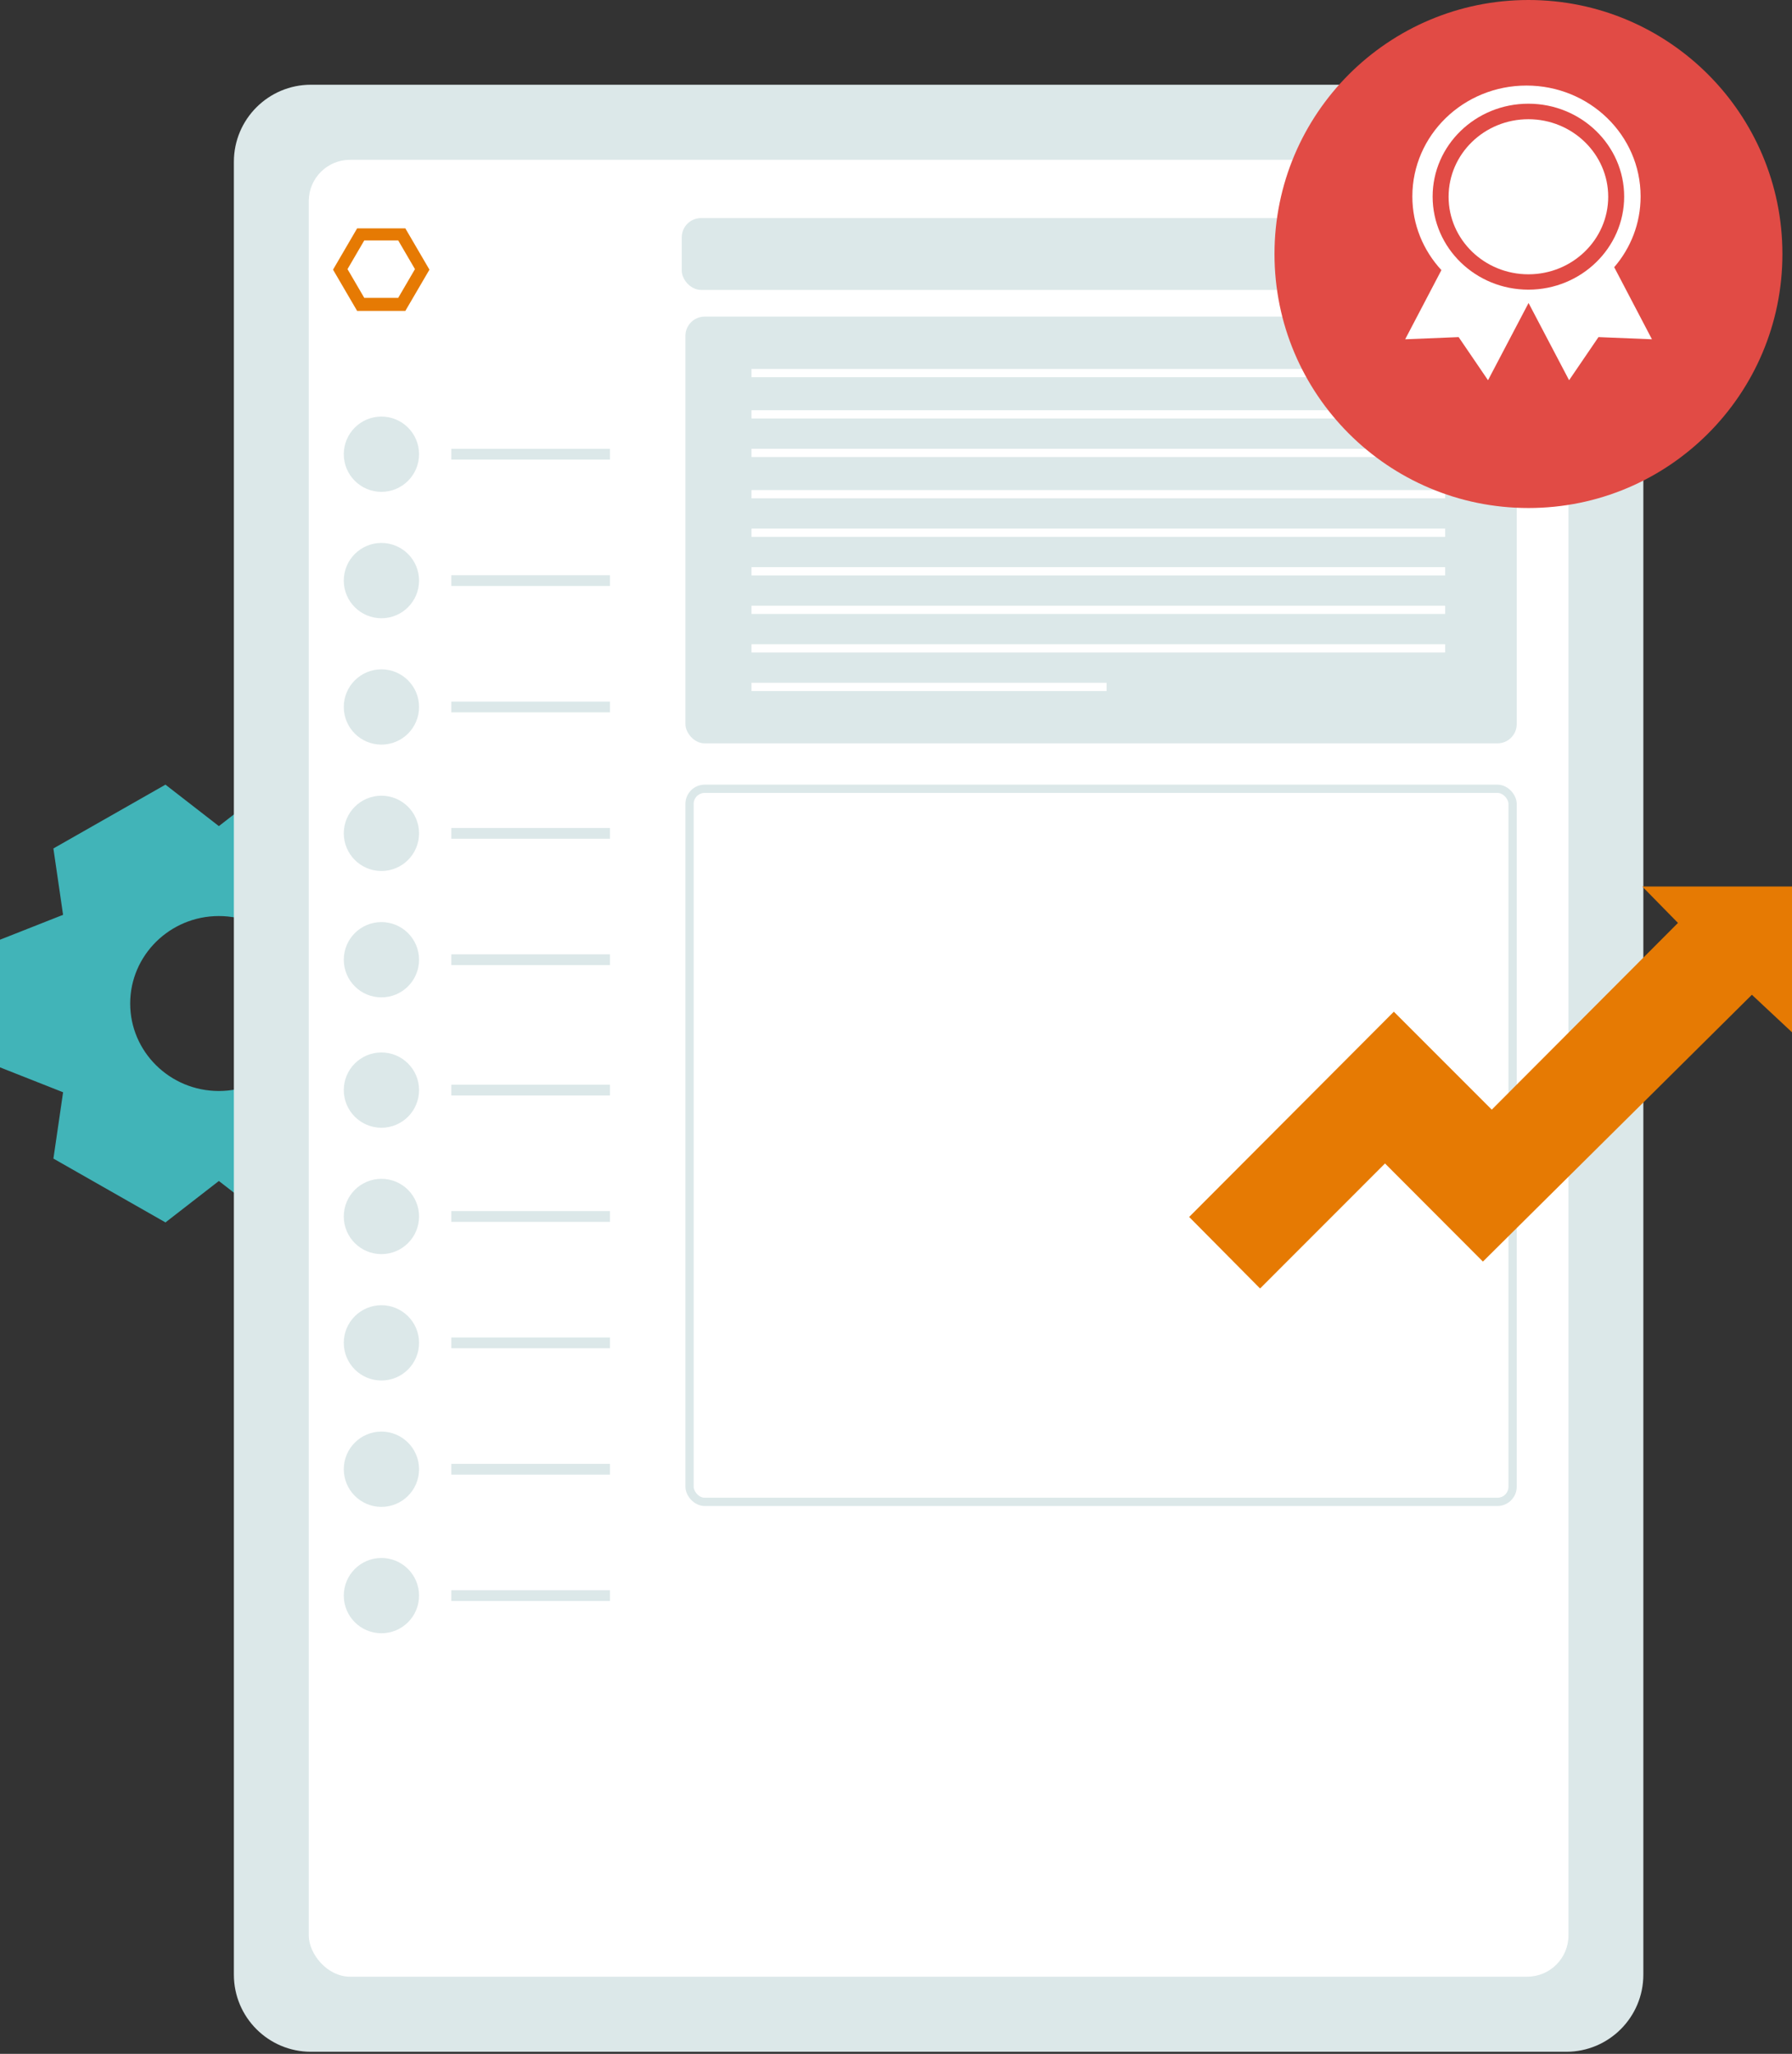 <svg xmlns="http://www.w3.org/2000/svg" width="651" height="746" viewBox="0 0 651 746" fill="none"><rect x="0" y="0" width="651" height="746" fill="#333333" stroke="none"/><path fill-rule="evenodd" clip-rule="evenodd" d="M79.5 396.269C61.74 396.269 47.293 382.019 47.293 364.5C47.293 346.981 61.74 332.723 79.5 332.723C97.26 332.723 111.716 346.981 111.716 364.5C111.716 382.019 97.26 396.269 79.5 396.269ZM159 341.317L136.094 332.279L139.612 308.175L98.905 285L79.508 300.058L60.104 285L19.396 308.175L22.914 332.279L0 341.317V387.683L22.922 396.729L19.405 420.817L60.112 444L79.508 428.951L98.896 444L139.604 420.817L136.086 396.721L159 387.683V341.317Z" fill="#41B4B8"></path><path d="M84.965 58.774C84.965 43.31 97.501 30.774 112.965 30.774H568.995C584.459 30.774 596.995 43.31 596.995 58.774V717.237C596.995 732.701 584.459 745.237 568.995 745.237H112.965C97.501 745.237 84.965 732.701 84.965 717.237V58.774Z" fill="#DCE8E9"></path><rect x="112.166" y="58.043" width="457.631" height="659.924" rx="15" fill="white"></rect><rect x="247.67" y="79.214" width="303.057" height="26.083" rx="7" fill="#DCE8E9"></rect><rect x="249" y="115" width="302" height="155" rx="7" fill="#DCE8E9"></rect><rect x="273" y="134" width="252" height="3" fill="white"></rect><rect x="273" y="178" width="252" height="3" fill="white"></rect><rect x="273" y="220" width="252" height="3" fill="white"></rect><rect x="273" y="149" width="252" height="3" fill="white"></rect><rect x="273" y="192" width="252" height="3" fill="white"></rect><rect x="273" y="234" width="252" height="3" fill="white"></rect><rect x="273" y="163" width="252" height="3" fill="white"></rect><rect x="273" y="206" width="252" height="3" fill="white"></rect><rect x="273" y="248" width="129" height="3" fill="white"></rect><rect x="250.5" y="286.5" width="299" height="259" rx="5.5" stroke="#DCE8E9" stroke-width="3"></rect><path d="M129.743 82.939L120.983 97.944L129.743 112.934H147.249L156.009 97.944L147.249 82.939H129.743ZM132.327 108.179L126.245 97.756L132.327 87.333H144.665L150.748 97.756L144.665 108.179H132.327Z" fill="#E67A03"></path><circle cx="138.562" cy="164.978" r="13.673" fill="#DCE8E9"></circle><circle cx="138.562" cy="210.882" r="13.673" fill="#DCE8E9"></circle><circle cx="138.562" cy="256.785" r="13.673" fill="#DCE8E9"></circle><circle cx="138.562" cy="302.687" r="13.673" fill="#DCE8E9"></circle><circle cx="138.562" cy="348.59" r="13.673" fill="#DCE8E9"></circle><rect x="163.955" y="163.026" width="57.623" height="3.907" fill="#DCE8E9"></rect><rect x="163.955" y="208.929" width="57.623" height="3.907" fill="#DCE8E9"></rect><rect x="163.955" y="254.832" width="57.623" height="3.907" fill="#DCE8E9"></rect><rect x="163.955" y="300.735" width="57.623" height="3.907" fill="#DCE8E9"></rect><rect x="163.955" y="346.637" width="57.623" height="3.907" fill="#DCE8E9"></rect><circle cx="138.562" cy="395.943" r="13.673" fill="#DCE8E9"></circle><circle cx="138.562" cy="441.845" r="13.673" fill="#DCE8E9"></circle><circle cx="138.562" cy="487.749" r="13.673" fill="#DCE8E9"></circle><circle cx="138.562" cy="533.652" r="13.673" fill="#DCE8E9"></circle><circle cx="138.562" cy="579.554" r="13.673" fill="#DCE8E9"></circle><rect x="163.955" y="393.99" width="57.623" height="3.907" fill="#DCE8E9"></rect><rect x="163.955" y="439.893" width="57.623" height="3.907" fill="#DCE8E9"></rect><rect x="163.955" y="485.796" width="57.623" height="3.907" fill="#DCE8E9"></rect><rect x="163.955" y="531.698" width="57.623" height="3.907" fill="#DCE8E9"></rect><rect x="163.955" y="577.602" width="57.623" height="3.907" fill="#DCE8E9"></rect><g clip-path="url(#clip0_2220_7254)"><path d="M651 322H596.609L609.575 335.22L541.93 403.047L506.358 367.467L432 442.019L457.761 468L503.145 422.591L538.717 458.228L636.427 361.317L651 374.939V322Z" fill="#E67A03"></path></g><circle cx="555.259" cy="92.259" r="92.259" fill="#E14B45"></circle><path fill-rule="evenodd" clip-rule="evenodd" d="M555.24 43.301C539.236 43.301 526.247 55.919 526.247 71.466C526.247 87.013 539.236 99.631 555.24 99.631C571.244 99.631 584.233 87.013 584.233 71.466C584.233 55.919 571.186 43.301 555.24 43.301Z" fill="white"></path><path fill-rule="evenodd" clip-rule="evenodd" d="M586.377 97.096C592.407 90.111 596.002 81.154 596.002 71.353C596.002 49.102 577.447 31.077 554.542 31.077C531.638 31.077 513.082 49.102 513.082 71.353C513.082 81.661 517.083 91.012 523.636 98.109L510.473 123.233L529.898 122.444L540.568 138.104L555.296 110.051L570.025 138.104L580.694 122.444L600.119 123.233L586.435 97.096H586.377ZM555.238 105.207C536.045 105.207 520.446 90.054 520.446 71.409C520.446 52.764 536.045 37.667 555.238 37.667C574.432 37.667 590.03 52.82 590.03 71.409C590.03 89.998 574.432 105.207 555.238 105.207Z" fill="white"></path><defs><clipPath id="clip0_2220_7254"><rect width="219" height="146" fill="white" transform="translate(432 322)"></rect></clipPath></defs></svg>